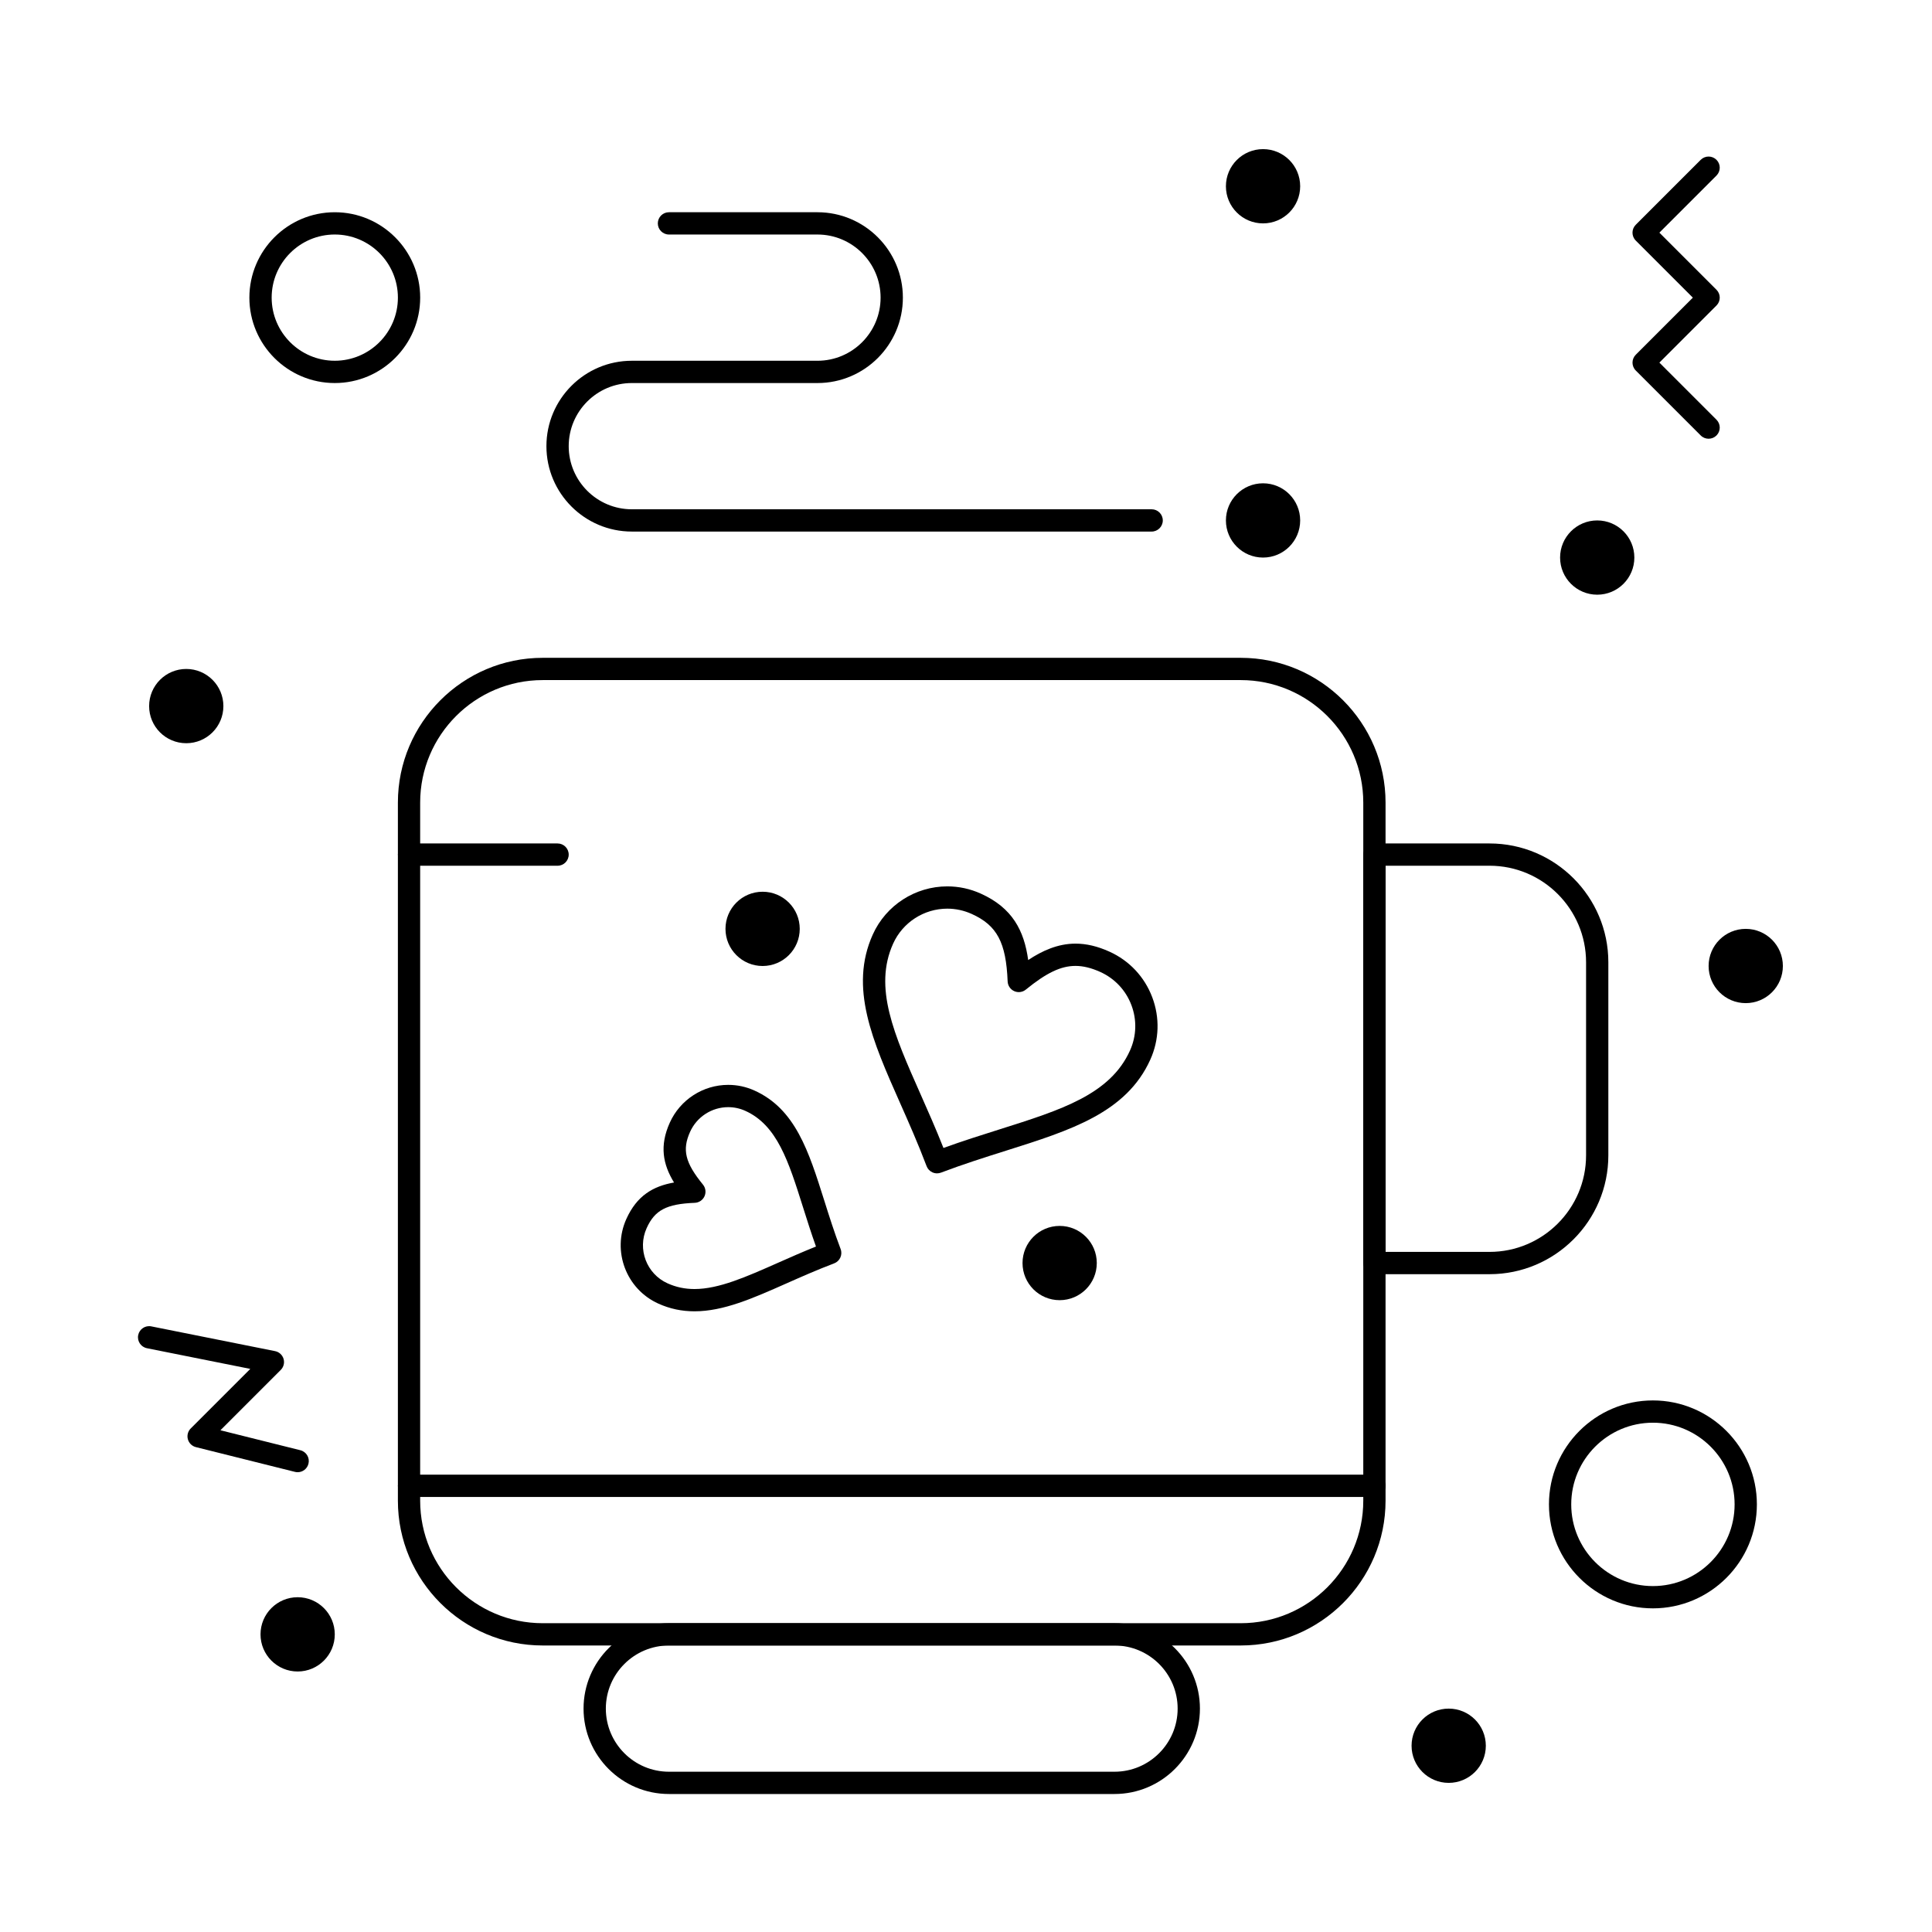 <?xml version="1.0" encoding="UTF-8"?>
<!-- Uploaded to: SVG Repo, www.svgrepo.com, Generator: SVG Repo Mixer Tools -->
<svg fill="#000000" width="800px" height="800px" version="1.1" viewBox="144 144 512 512" xmlns="http://www.w3.org/2000/svg">
 <g>
  <path d="m472.82 580.07h-185c-21.16 0-38.375-17.215-38.375-38.375v-184.99c0-21.16 17.215-38.375 38.375-38.375h184.99c21.16 0 38.375 17.215 38.375 38.375v184.99c0.004 21.16-17.211 38.375-38.371 38.375zm-185-255.84c-17.906 0-32.473 14.566-32.473 32.473v184.99c0 17.906 14.566 32.473 32.473 32.473h184.99c17.906 0 32.473-14.566 32.473-32.473v-184.99c0-17.906-14.566-32.473-32.473-32.473z"/>
  <path d="m439.36 619.43h-118.08c-12.48 0-22.633-10.152-22.633-22.633s10.152-22.633 22.633-22.633h118.08c12.48 0 22.633 10.152 22.633 22.633s-10.152 22.633-22.633 22.633zm-118.08-39.359c-9.223 0-16.727 7.504-16.727 16.727s7.504 16.727 16.727 16.727h118.08c9.223 0 16.727-7.504 16.727-16.727s-7.504-16.727-16.727-16.727z"/>
  <path d="m538.74 481.67h-30.504c-1.629 0-2.953-1.32-2.953-2.953v-108.24c0-1.629 1.32-2.953 2.953-2.953h30.504c17.363 0 31.488 14.125 31.488 31.488v51.168c0 17.367-14.125 31.492-31.488 31.492zm-27.551-5.906h27.551c14.109 0 25.586-11.477 25.586-25.586v-51.168c0-14.105-11.477-25.586-25.586-25.586h-27.551z"/>
  <path d="m508.24 540.71h-255.84c-1.629 0-2.953-1.32-2.953-2.953 0-1.629 1.32-2.953 2.953-2.953h255.84c1.629 0 2.953 1.32 2.953 2.953 0 1.633-1.32 2.953-2.953 2.953z"/>
  <path d="m449.2 284.87h-137.76c-12.48 0-22.633-10.152-22.633-22.633s10.152-22.633 22.633-22.633h49.199c9.223 0 16.727-7.504 16.727-16.727s-7.504-16.727-16.727-16.727h-39.359c-1.629 0-2.953-1.32-2.953-2.953 0-1.629 1.32-2.953 2.953-2.953h39.359c12.48 0 22.633 10.152 22.633 22.633 0 12.48-10.152 22.633-22.633 22.633h-49.199c-9.223 0-16.727 7.504-16.727 16.727 0 9.223 7.504 16.727 16.727 16.727h137.76c1.629 0 2.953 1.32 2.953 2.953 0 1.629-1.324 2.953-2.953 2.953z"/>
  <path d="m203.2 331.12c0 5.438-4.406 9.84-9.84 9.84-5.438 0-9.84-4.402-9.84-9.84 0-5.434 4.402-9.84 9.84-9.84 5.434 0 9.84 4.406 9.84 9.84"/>
  <path d="m232.72 577.12c0 5.438-4.406 9.844-9.84 9.844s-9.84-4.406-9.84-9.844c0-5.434 4.406-9.84 9.84-9.84s9.84 4.406 9.84 9.84"/>
  <path d="m577.12 291.76c0 5.434-4.402 9.84-9.84 9.84-5.434 0-9.84-4.406-9.84-9.84 0-5.434 4.406-9.84 9.84-9.84 5.438 0 9.84 4.406 9.84 9.84"/>
  <path d="m488.56 193.36c0 5.434-4.406 9.84-9.84 9.84s-9.84-4.406-9.84-9.84c0-5.438 4.406-9.84 9.84-9.84s9.84 4.402 9.84 9.84"/>
  <path d="m488.56 281.92c0 5.434-4.406 9.84-9.84 9.84s-9.84-4.406-9.84-9.84c0-5.434 4.406-9.84 9.84-9.84s9.84 4.406 9.84 9.84"/>
  <path d="m616.48 400c0 5.434-4.406 9.84-9.84 9.84-5.438 0-9.84-4.406-9.84-9.84 0-5.438 4.402-9.84 9.84-9.84 5.434 0 9.84 4.402 9.84 9.84"/>
  <path d="m537.76 606.64c0 5.434-4.406 9.84-9.84 9.84-5.434 0-9.84-4.406-9.84-9.84 0-5.438 4.406-9.84 9.84-9.84 5.434 0 9.84 4.402 9.84 9.84"/>
  <path d="m596.8 260.27c-0.754 0-1.512-0.289-2.086-0.863l-17.219-17.219c-1.152-1.152-1.152-3.023 0-4.176l15.129-15.133-15.133-15.133c-1.152-1.152-1.152-3.023 0-4.176l17.219-17.219c1.152-1.152 3.019-1.152 4.176 0 1.152 1.152 1.152 3.023 0 4.176l-15.133 15.129 15.133 15.133c1.152 1.152 1.152 3.023 0 4.176l-15.133 15.133 15.133 15.133c1.152 1.152 1.152 3.023 0 4.176-0.578 0.574-1.332 0.863-2.086 0.863z"/>
  <path d="m222.88 534.15c-0.238 0-0.477-0.027-0.719-0.09l-26.242-6.559c-1.031-0.258-1.844-1.051-2.129-2.074-0.285-1.023 0.004-2.125 0.758-2.875l15.781-15.781-27.391-5.481c-1.598-0.32-2.637-1.875-2.316-3.473 0.32-1.598 1.879-2.637 3.473-2.316l32.801 6.559c1.066 0.215 1.93 0.996 2.246 2.039 0.316 1.043 0.031 2.172-0.738 2.941l-15.992 15.992 21.184 5.293c1.582 0.395 2.543 1.996 2.148 3.578-0.336 1.352-1.539 2.246-2.863 2.246z"/>
  <path d="m355.94 390.16c0 5.434-4.406 9.84-9.84 9.84-5.434 0-9.84-4.406-9.84-9.84 0-5.438 4.406-9.84 9.84-9.84 5.434 0 9.84 4.402 9.84 9.84"/>
  <path d="m434.66 478.72c0 5.434-4.406 9.84-9.84 9.84-5.438 0-9.84-4.406-9.84-9.84s4.402-9.84 9.84-9.84c5.434 0 9.84 4.406 9.84 9.84"/>
  <path d="m392.32 454.95c-0.414 0-0.828-0.086-1.215-0.262-0.715-0.32-1.27-0.914-1.547-1.645-2.266-5.984-4.703-11.492-7.066-16.816-7.262-16.379-13.531-30.523-7.188-44.582 3.492-7.742 11.242-12.746 19.738-12.746 3.074 0 6.062 0.645 8.883 1.918 8.371 3.777 11.477 9.785 12.555 17.605 3.672-2.441 7.848-4.352 12.535-4.352 2.887 0 5.824 0.691 8.98 2.117 5.273 2.379 9.309 6.668 11.355 12.078 2.047 5.406 1.867 11.289-0.512 16.555-6.34 14.055-21.094 18.711-38.172 24.102-5.562 1.754-11.312 3.57-17.309 5.84-0.332 0.121-0.688 0.188-1.039 0.188zm2.727-70.148c-6.184 0-11.816 3.637-14.359 9.27-5.258 11.652 0.242 24.059 7.203 39.762 2.031 4.586 4.125 9.305 6.133 14.387 5.144-1.859 10.078-3.418 14.871-4.93 16.379-5.168 29.312-9.25 34.566-20.898 1.727-3.832 1.859-8.105 0.371-12.035-1.488-3.934-4.426-7.055-8.262-8.789-2.375-1.07-4.519-1.594-6.551-1.594-3.871 0-7.688 1.82-13.168 6.281-0.867 0.707-2.059 0.863-3.078 0.402s-1.691-1.457-1.738-2.574c-0.414-10.344-2.816-14.859-9.535-17.887-2.051-0.922-4.223-1.395-6.453-1.395z"/>
  <path d="m328.05 491.51c-3.402 0-6.535-0.668-9.578-2.039-8.523-3.844-12.328-13.906-8.484-22.43 2.785-6.172 7.082-8.688 12.637-9.664-2.941-4.812-3.902-9.699-1.117-15.871 2.742-6.078 8.816-10.004 15.477-10.004 2.41 0 4.75 0.504 6.961 1.504 10.836 4.887 14.371 16.09 18.465 29.062 1.312 4.16 2.668 8.461 4.363 12.934 0.578 1.523-0.191 3.227-1.719 3.805-4.465 1.691-8.582 3.516-12.562 5.277-8.984 3.984-16.746 7.426-24.441 7.426zm8.934-54.102c-4.344 0-8.309 2.562-10.098 6.527-2.156 4.781-1.328 8.188 3.414 14.008 0.707 0.867 0.859 2.059 0.402 3.078-0.461 1.02-1.457 1.691-2.574 1.738-7.504 0.301-10.605 1.93-12.762 6.711-2.508 5.555-0.023 12.117 5.531 14.621 2.262 1.02 4.598 1.516 7.148 1.516 6.445 0 13.676-3.207 22.051-6.918 3.242-1.438 6.574-2.914 10.145-4.344-1.293-3.629-2.391-7.113-3.461-10.5-3.816-12.098-6.832-21.652-15.262-25.457-1.441-0.652-2.969-0.98-4.535-0.98z"/>
  <path d="m232.72 245.51c-12.48 0-22.633-10.152-22.633-22.633 0-12.48 10.152-22.633 22.633-22.633s22.633 10.152 22.633 22.633c0 12.477-10.156 22.633-22.633 22.633zm0-39.363c-9.223 0-16.727 7.504-16.727 16.727s7.504 16.727 16.727 16.727 16.727-7.504 16.727-16.727-7.504-16.727-16.727-16.727z"/>
  <path d="m582.04 570.23c-15.191 0-27.551-12.359-27.551-27.551 0-15.191 12.359-27.551 27.551-27.551 15.191 0 27.551 12.359 27.551 27.551 0 15.191-12.359 27.551-27.551 27.551zm0-49.199c-11.938 0-21.648 9.711-21.648 21.648s9.711 21.648 21.648 21.648 21.648-9.711 21.648-21.648-9.711-21.648-21.648-21.648z"/>
  <path d="m291.76 373.43h-39.359c-1.629 0-2.953-1.32-2.953-2.953 0-1.629 1.32-2.953 2.953-2.953h39.359c1.629 0 2.953 1.32 2.953 2.953 0 1.633-1.32 2.953-2.953 2.953z"/>
 </g>
</svg>